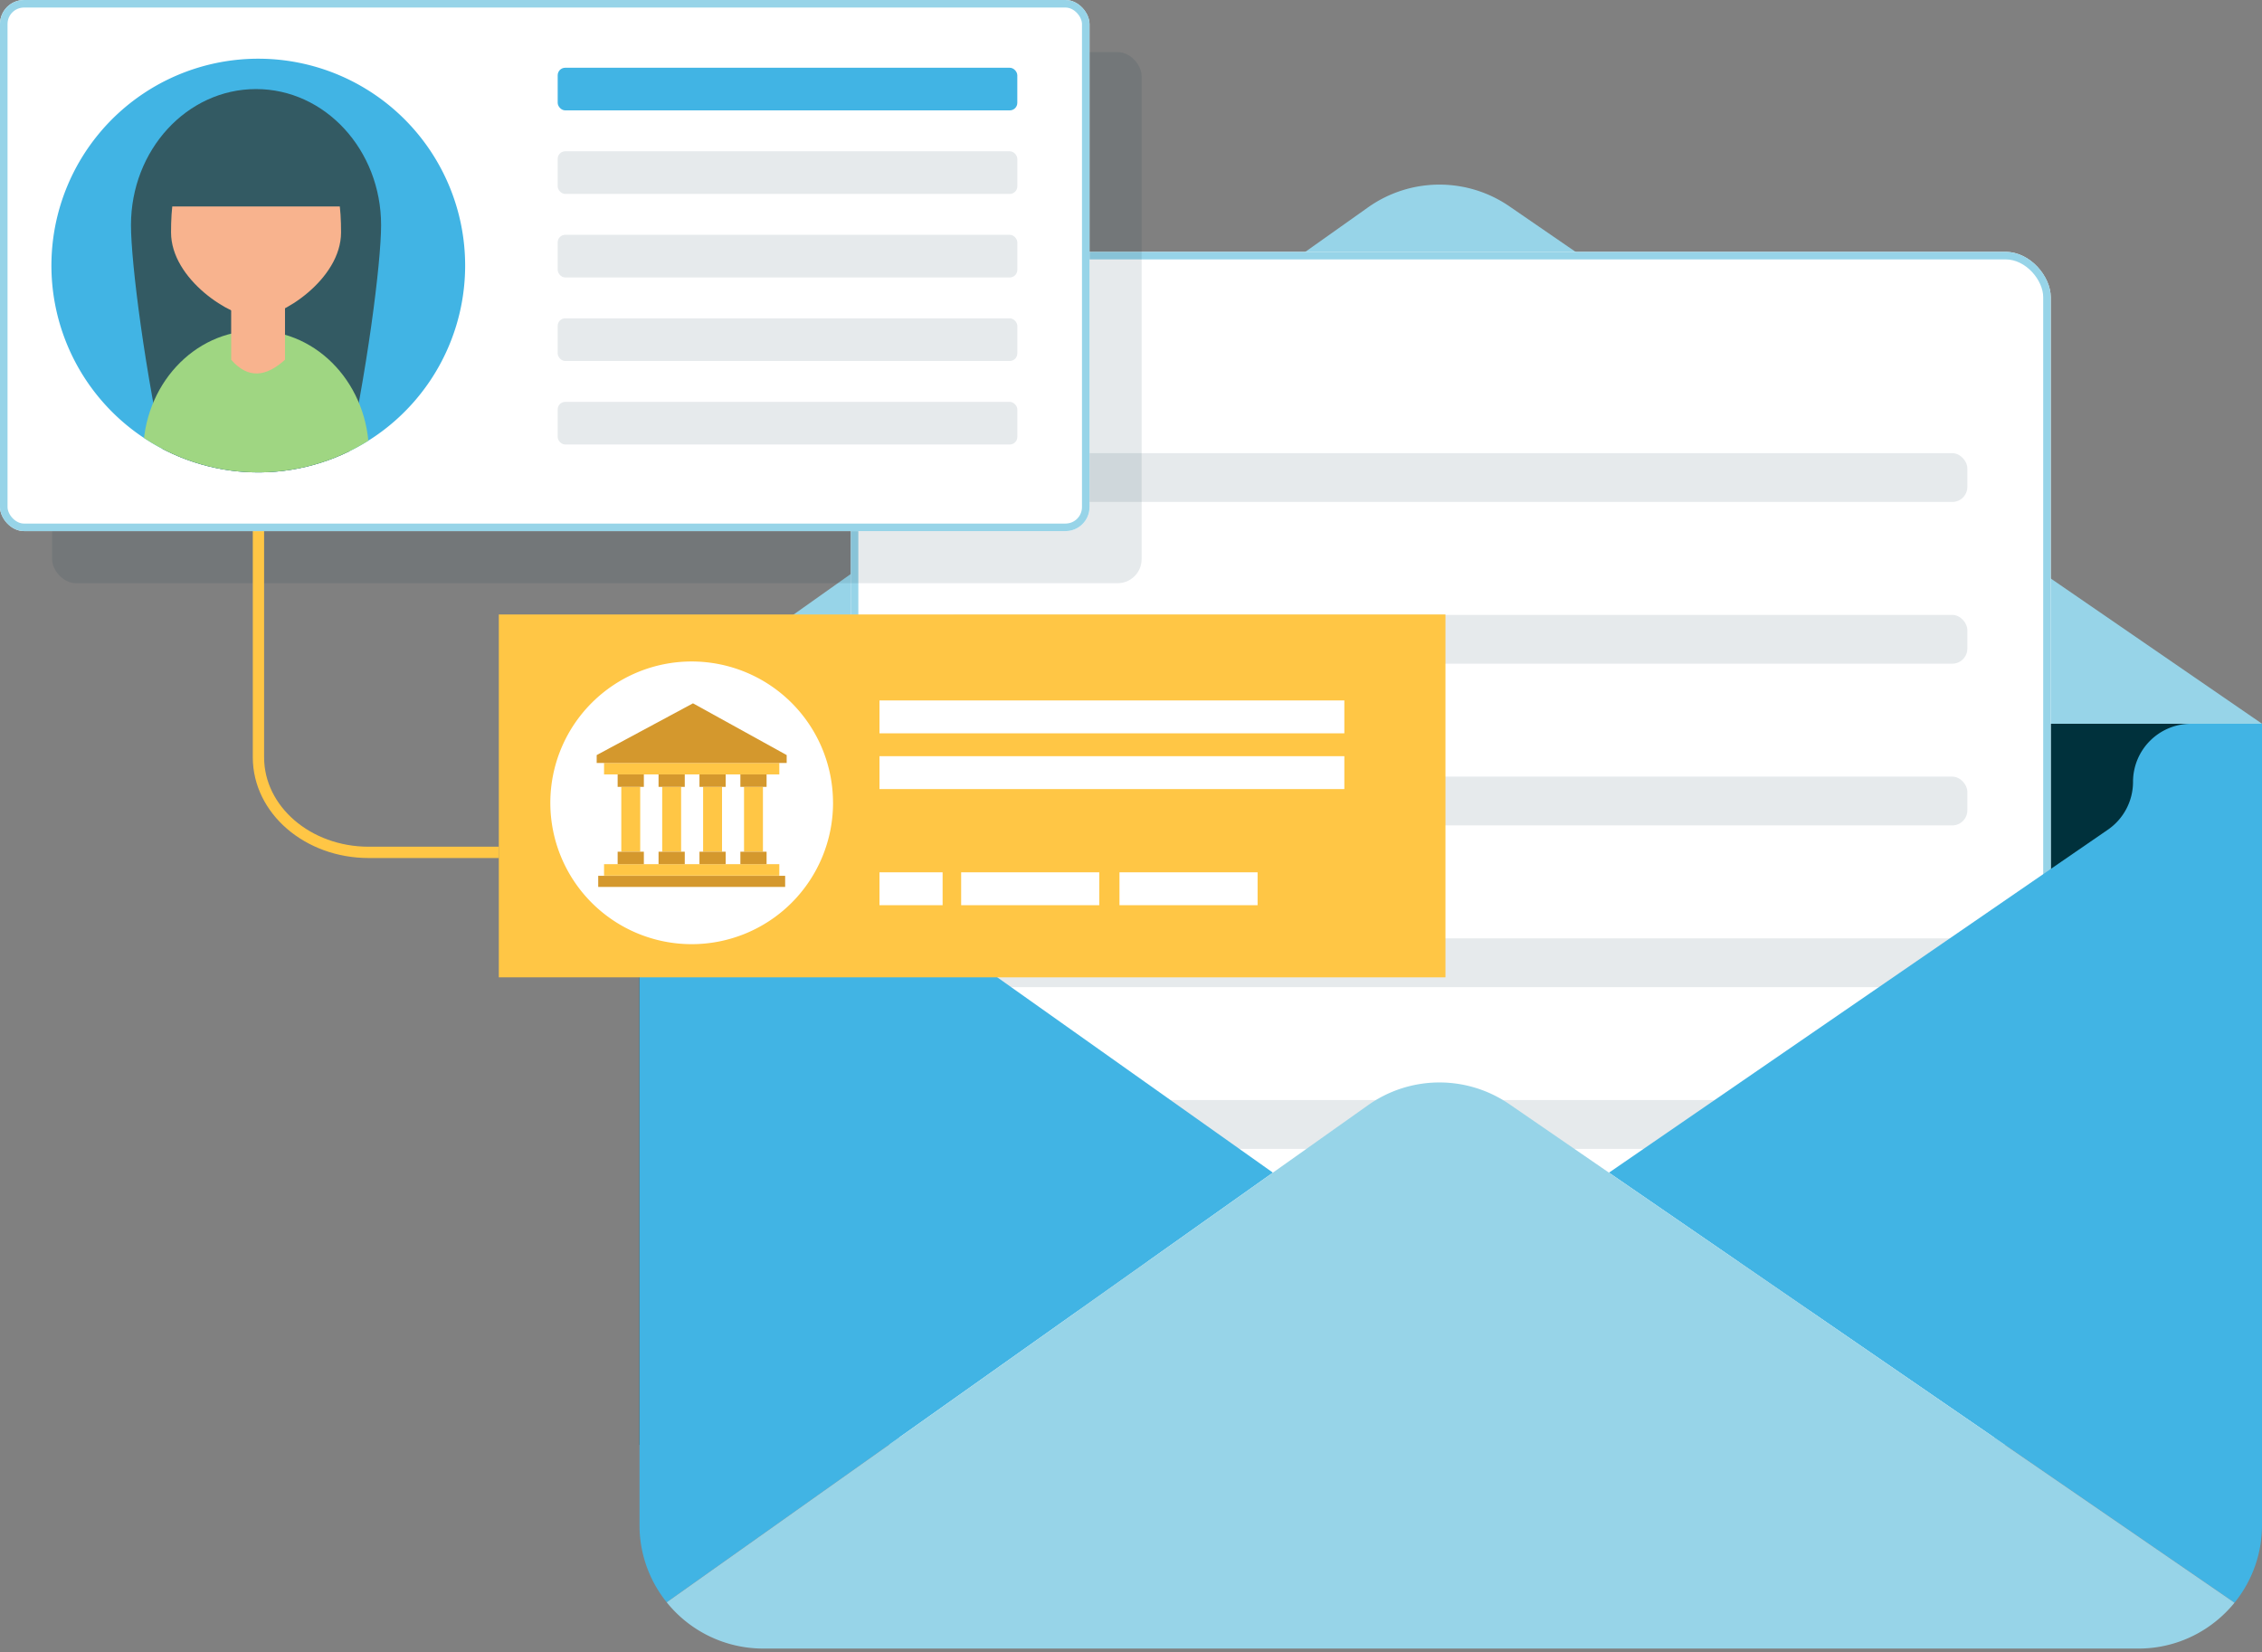 <svg id="Group_427" data-name="Group 427" xmlns="http://www.w3.org/2000/svg" xmlns:xlink="http://www.w3.org/1999/xlink" width="300.018" height="219.191" viewBox="0 0 300.018 219.191">
  <rect x="0" y="0" width="300.018" height="219.191" fill="#808080" stroke="none"/>
  <defs>
    <clipPath id="clip-path">
      <path id="Path_463" data-name="Path 463" d="M268.754,276.414A27.437,27.437,0,1,0,296.19,248.98a27.437,27.437,0,0,0-27.436,27.435" transform="translate(-268.754 -248.98)" fill="none"/>
    </clipPath>
  </defs>
  <rect id="Rectangle_177" data-name="Rectangle 177" width="215.195" height="95.666" transform="translate(84.822 96.002)" fill="#00313c"/>
  <g id="Group_421" data-name="Group 421" transform="translate(84.822 24.488)">
    <path id="Path_449" data-name="Path 449" d="M325.924,332.733h215.2L441.3,264.1a16.373,16.373,0,0,0-18.744.134Z" transform="translate(-325.924 -261.219)" fill="#97d4e8"/>
    <g id="Group_419" data-name="Group 419" transform="translate(28.022 8.92)">
      <g id="Rectangle_178" data-name="Rectangle 178" fill="#fff" stroke="#97d4e8" stroke-miterlimit="10" stroke-width="1">
        <rect width="159.153" height="158.259" rx="6" stroke="none"/>
        <rect x="0.5" y="0.5" width="158.153" height="157.259" rx="5.5" fill="none"/>
      </g>
      <g id="Group_418" data-name="Group 418" transform="translate(11.912 26.702)">
        <rect id="Rectangle_179" data-name="Rectangle 179" width="136.181" height="6.473" rx="2" transform="translate(0 42.906)" fill="#00313c" opacity="0.1"/>
        <rect id="Rectangle_180" data-name="Rectangle 180" width="136.181" height="6.473" rx="2" transform="translate(0 64.359)" fill="#00313c" opacity="0.1"/>
        <rect id="Rectangle_181" data-name="Rectangle 181" width="136.181" height="6.473" rx="2" transform="translate(0 85.812)" fill="#00313c" opacity="0.1"/>
        <rect id="Rectangle_182" data-name="Rectangle 182" width="136.181" height="6.473" rx="2" transform="translate(0 107.265)" fill="#00313c" opacity="0.1"/>
        <rect id="Rectangle_183" data-name="Rectangle 183" width="136.181" height="6.473" rx="2" transform="translate(0 21.453)" fill="#00313c" opacity="0.1"/>
        <rect id="Rectangle_184" data-name="Rectangle 184" width="136.181" height="6.473" rx="2" fill="#00313c" opacity="0.1"/>
      </g>
    </g>
    <g id="Group_420" data-name="Group 420" transform="translate(0 71.514)">
      <path id="Path_450" data-name="Path 450" d="M343.03,321.777v-.435a7.707,7.707,0,0,0-7.707-7.707h-9.4v106.3a16.292,16.292,0,0,0,3.606,10.237l80.4-56.992L346.28,328.064A7.707,7.707,0,0,1,343.03,321.777Z" transform="translate(-325.924 -313.635)" fill="#41b4e4"/>
      <path id="Path_451" data-name="Path 451" d="M489.675,321.342h0a7.706,7.706,0,0,1-3.34,6.35l-66.166,45.49,82.968,57.044a16.3,16.3,0,0,0,3.644-10.289v-106.3h-9.4A7.707,7.707,0,0,0,489.675,321.342Z" transform="translate(-291.585 -313.635)" fill="#41b4e4"/>
    </g>
    <path id="Path_452" data-name="Path 452" d="M440.332,351.391a16.371,16.371,0,0,0-18.743.135l-93.022,65.941a16.415,16.415,0,0,0,12.766,6.136H523.785a16.294,16.294,0,0,0,10.2-3.579,16.494,16.494,0,0,0,2.527-2.5h0Z" transform="translate(-324.961 -229.414)" fill="#97d4e8"/>
  </g>
  <path id="Path_453" data-name="Path 453" d="M463.98,402.09Z" transform="translate(-190.801 -185.404)" fill="#41b4e4"/>
  <path id="Path_454" data-name="Path 454" d="M464.655,402.09a16.5,16.5,0,0,1-2.527,2.505h0A16.5,16.5,0,0,0,464.655,402.09Z" transform="translate(-191.475 -185.404)" fill="#41b4e4"/>
  <path id="Path_455" data-name="Path 455" d="M463.98,402.09h0Z" transform="translate(-190.801 -185.404)" fill="#41b4e4"/>
  <g id="Group_425" data-name="Group 425" transform="translate(0 0)">
    <rect id="Rectangle_185" data-name="Rectangle 185" width="144.507" height="70.449" rx="3.186" transform="translate(6.912 6.912)" fill="#00313c" opacity="0.1"/>
    <path id="Path_456" data-name="Path 456" d="M288.879,276.662v54.894c0,6.966,6.542,12.612,14.614,12.612h17.269" transform="translate(-254.6 -231.104)" fill="none" stroke="#ffc645" stroke-miterlimit="10" stroke-width="1.5"/>
    <g id="Rectangle_186" data-name="Rectangle 186" fill="#fff" stroke="#97d4e8" stroke-miterlimit="10" stroke-width="1">
      <rect width="144.507" height="70.449" rx="3.186" stroke="none"/>
      <rect x="0.5" y="0.5" width="143.507" height="69.449" rx="2.686" fill="none"/>
    </g>
    <g id="Group_424" data-name="Group 424" transform="translate(6.821 7.788)">
      <path id="Path_457" data-name="Path 457" d="M323.627,276.415a27.437,27.437,0,1,1-27.436-27.436,27.436,27.436,0,0,1,27.436,27.436" transform="translate(-268.754 -248.979)" fill="#41b4e4"/>
      <g id="Group_423" data-name="Group 423" transform="translate(0 0.001)">
        <g id="Group_422" data-name="Group 422" clip-path="url(#clip-path)">
          <path id="Path_458" data-name="Path 458" d="M309.661,269.979c0,9.968-7.426,58.479-16.586,58.479s-16.588-48.511-16.588-58.479,7.426-18.049,16.588-18.049,16.586,8.081,16.586,18.049" transform="translate(-265.936 -247.905)" fill="#335a63"/>
          <path id="Path_459" data-name="Path 459" d="M302.931,269.378c0,6.245-7.976,11.306-11.274,11.306s-11.275-5.062-11.275-11.306,1.139-13.159,11.275-13.159,11.274,6.915,11.274,13.159" transform="translate(-264.517 -246.342)" fill="#f8b38e"/>
          <path id="Path_460" data-name="Path 460" d="M307.623,291.719c0,9-6.706,16.3-14.978,16.3s-14.978-7.3-14.978-16.3,6.706-16.3,14.978-16.3,14.978,7.3,14.978,16.3" transform="translate(-265.507 -239.346)" fill="#9fd682"/>
          <path id="Path_461" data-name="Path 461" d="M305.53,266.492H278.681l5.474-11.8h15.9Z" transform="translate(-265.137 -246.898)" fill="#335a63"/>
          <path id="Path_462" data-name="Path 462" d="M293.368,281.287c-2.512,2.287-4.909,2.575-7.141,0V269.893h7.141Z" transform="translate(-262.388 -241.36)" fill="#f8b38e"/>
        </g>
      </g>
    </g>
    <rect id="Rectangle_187" data-name="Rectangle 187" width="60.961" height="5.656" rx="1" transform="translate(73.969 8.986)" fill="#41b4e4"/>
    <rect id="Rectangle_188" data-name="Rectangle 188" width="60.961" height="5.656" rx="1" transform="translate(73.969 20.067)" fill="#00313c" opacity="0.1"/>
    <rect id="Rectangle_189" data-name="Rectangle 189" width="60.961" height="5.656" rx="1" transform="translate(73.969 31.147)" fill="#00313c" opacity="0.1"/>
    <rect id="Rectangle_190" data-name="Rectangle 190" width="60.961" height="5.656" rx="1" transform="translate(73.969 42.227)" fill="#00313c" opacity="0.1"/>
    <rect id="Rectangle_191" data-name="Rectangle 191" width="60.961" height="5.656" rx="1" transform="translate(73.969 53.307)" fill="#00313c" opacity="0.1"/>
  </g>
  <g id="Group_426" data-name="Group 426" transform="translate(66.16 81.508)">
    <rect id="Rectangle_192" data-name="Rectangle 192" width="125.556" height="48.133" fill="#ffc645"/>
    <path id="Path_464" data-name="Path 464" d="M354.752,326.33A18.749,18.749,0,1,1,336,307.581a18.749,18.749,0,0,1,18.749,18.749" transform="translate(-310.422 -301.346)" fill="#fff"/>
    <rect id="Rectangle_193" data-name="Rectangle 193" width="23.247" height="1.521" transform="translate(13.957 19.694)" fill="#ffc645"/>
    <rect id="Rectangle_194" data-name="Rectangle 194" width="2.508" height="8.604" transform="translate(16.245 22.867)" fill="#ffc645"/>
    <rect id="Rectangle_195" data-name="Rectangle 195" width="2.508" height="8.604" transform="translate(21.671 22.867)" fill="#ffc645"/>
    <rect id="Rectangle_196" data-name="Rectangle 196" width="2.508" height="8.604" transform="translate(27.097 22.867)" fill="#ffc645"/>
    <rect id="Rectangle_197" data-name="Rectangle 197" width="2.508" height="8.604" transform="translate(32.524 22.867)" fill="#ffc645"/>
    <rect id="Rectangle_198" data-name="Rectangle 198" width="23.247" height="1.521" transform="translate(13.957 33.121)" fill="#ffc645"/>
    <rect id="Rectangle_199" data-name="Rectangle 199" width="24.794" height="1.474" transform="translate(13.184 34.666)" fill="#d4982d"/>
    <path id="Path_465" data-name="Path 465" d="M334.535,311.65l-12.774,6.865v1.044h25.2v-1.044Z" transform="translate(-308.78 -299.864)" fill="#d4982d"/>
    <rect id="Rectangle_200" data-name="Rectangle 200" width="3.476" height="1.651" transform="translate(15.761 21.216)" fill="#d4982d"/>
    <rect id="Rectangle_201" data-name="Rectangle 201" width="3.476" height="1.651" transform="translate(21.187 21.216)" fill="#d4982d"/>
    <rect id="Rectangle_202" data-name="Rectangle 202" width="3.476" height="1.651" transform="translate(26.613 21.216)" fill="#d4982d"/>
    <rect id="Rectangle_203" data-name="Rectangle 203" width="3.476" height="1.651" transform="translate(32.039 21.216)" fill="#d4982d"/>
    <rect id="Rectangle_204" data-name="Rectangle 204" width="3.476" height="1.651" transform="translate(15.761 31.47)" fill="#d4982d"/>
    <rect id="Rectangle_205" data-name="Rectangle 205" width="3.476" height="1.651" transform="translate(21.187 31.47)" fill="#d4982d"/>
    <rect id="Rectangle_206" data-name="Rectangle 206" width="3.476" height="1.651" transform="translate(26.613 31.47)" fill="#d4982d"/>
    <rect id="Rectangle_207" data-name="Rectangle 207" width="3.476" height="1.651" transform="translate(32.039 31.47)" fill="#d4982d"/>
    <rect id="Rectangle_208" data-name="Rectangle 208" width="61.657" height="4.362" transform="translate(50.489 11.403)" fill="#fff"/>
    <rect id="Rectangle_209" data-name="Rectangle 209" width="61.657" height="4.362" transform="translate(50.489 18.798)" fill="#fff"/>
    <rect id="Rectangle_210" data-name="Rectangle 210" width="8.373" height="4.362" transform="translate(50.489 34.202)" fill="#fff"/>
    <rect id="Rectangle_211" data-name="Rectangle 211" width="18.319" height="4.362" transform="translate(61.322 34.202)" fill="#fff"/>
    <rect id="Rectangle_212" data-name="Rectangle 212" width="18.319" height="4.362" transform="translate(82.321 34.202)" fill="#fff"/>
  </g>
</svg>
